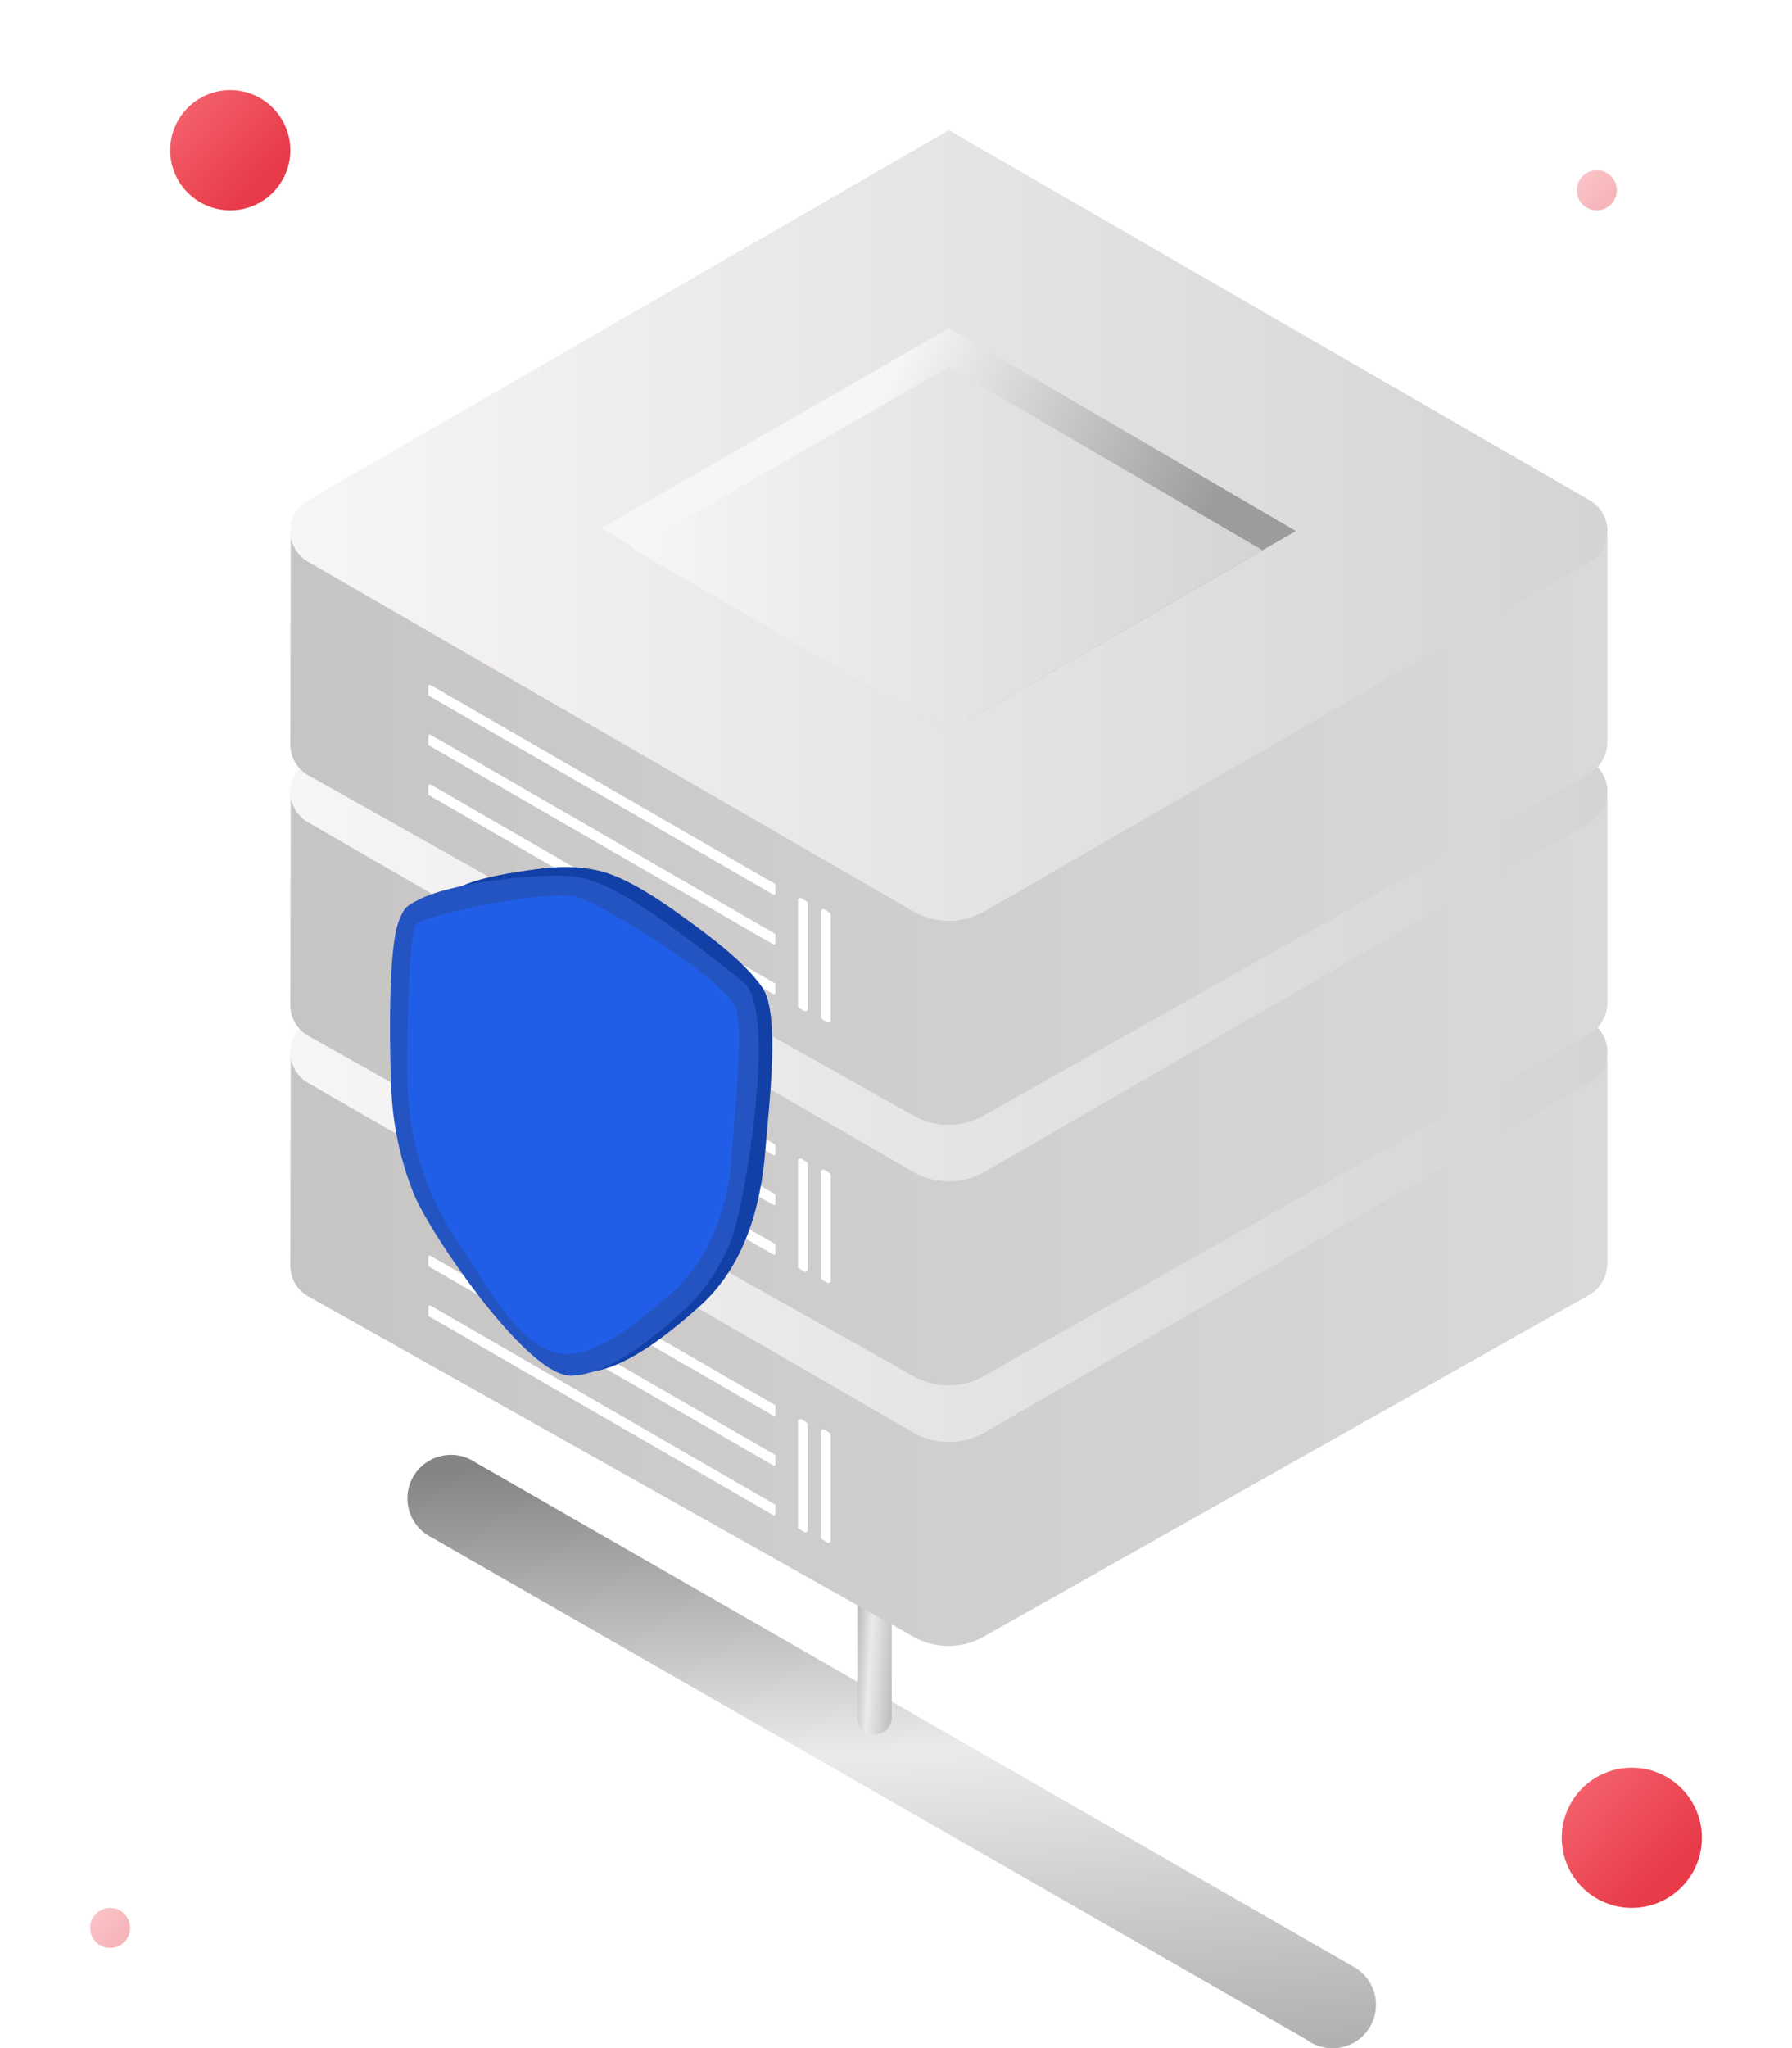 <svg xmlns="http://www.w3.org/2000/svg" xmlns:xlink="http://www.w3.org/1999/xlink" width="358" height="409.04" viewBox="0 0 358 409.04"><defs><linearGradient id="a" x1="0.45" y1="-0.014" x2="0.554" y2="1.06" gradientUnits="objectBoundingBox"><stop offset="0" stop-color="#858484"/><stop offset="0.48" stop-color="#ebebeb"/><stop offset="1" stop-color="#adadad"/></linearGradient><linearGradient id="b" x1="-0.119" y1="0.091" x2="1.262" y2="0.953" xlink:href="#a"/><linearGradient id="c" y1="0.5" x2="1" y2="0.5" gradientUnits="objectBoundingBox"><stop offset="0" stop-color="#c7c4c4"/><stop offset="1" stop-color="#d9d9d9"/></linearGradient><linearGradient id="d" y1="0.5" x2="1" y2="0.5" gradientUnits="objectBoundingBox"><stop offset="0" stop-color="#f7f5f5"/><stop offset="1" stop-color="#d4d4d4"/></linearGradient><linearGradient id="e" x1="0.317" y1="0.444" x2="0.834" y2="0.602" gradientUnits="objectBoundingBox"><stop offset="0" stop-color="#f7f5f5"/><stop offset="1" stop-color="#9c9c9c"/></linearGradient><linearGradient id="o" x2="0.775" y2="0.747" gradientUnits="objectBoundingBox"><stop offset="0" stop-color="#f56873"/><stop offset="1" stop-color="#e83a48"/></linearGradient><filter id="p" x="16" y="0" width="60" height="60" filterUnits="userSpaceOnUse"><feOffset input="SourceAlpha"/><feGaussianBlur stdDeviation="6" result="q"/><feFlood flood-color="#e83a48" flood-opacity="0.627"/><feComposite operator="in" in2="q"/><feComposite in="SourceGraphic"/></filter><filter id="s" x="294" y="335" width="64" height="64" filterUnits="userSpaceOnUse"><feOffset input="SourceAlpha"/><feGaussianBlur stdDeviation="6" result="t"/><feFlood flood-color="#e83a48" flood-opacity="0.627"/><feComposite operator="in" in2="t"/><feComposite in="SourceGraphic"/></filter><filter id="v" x="297" y="16" width="44" height="44" filterUnits="userSpaceOnUse"><feOffset input="SourceAlpha"/><feGaussianBlur stdDeviation="6" result="w"/><feFlood flood-color="#e83a48" flood-opacity="0.627"/><feComposite operator="in" in2="w"/><feComposite in="SourceGraphic"/></filter><filter id="y" x="0" y="363" width="44" height="44" filterUnits="userSpaceOnUse"><feOffset input="SourceAlpha"/><feGaussianBlur stdDeviation="6" result="z"/><feFlood flood-color="#e83a48" flood-opacity="0.627"/><feComposite operator="in" in2="z"/><feComposite in="SourceGraphic"/></filter></defs><g transform="translate(-1083 -5838)"><g transform="translate(1141 5864)"><g transform="translate(-16 -12.09)"><path d="M228.66,378.98h-.01c-.16-.09-.32-.19-.48-.27L52.98,278.13a9.71,9.71,0,0,0-1.26-.71h0a8.692,8.692,0,0,0-7.62,15.62h0L218.91,393.33a8.689,8.689,0,1,0,9.75-14.35Z" fill="url(#a)"/><path d="M129.26,265.15v63.68c0,.07-.02.13-.02.2s.02.13.02.2v.24h.02a3.444,3.444,0,0,0,6.86-.44V262.75Z" fill="url(#b)"/></g><path d="M0,226.75a7.044,7.044,0,0,0,3.58,6.13L124.5,300.86a14.253,14.253,0,0,0,14.08-.06l120.79-68.14a7.389,7.389,0,0,0,3.75-6.42V185.23L.09,184.12Z" fill="url(#c)"/><path d="M3.55,190.26l120.84,69.77a14.366,14.366,0,0,0,14.35,0l120.84-69.77a7.087,7.087,0,0,0,0-12.28L131.56,104.06,3.55,177.97a7.087,7.087,0,0,0,0,12.28Z" fill="url(#d)"/><path d="M131.56,143.61,62.11,183.57l69.45,40.57,69.33-40.02Z" fill="url(#e)"/><path d="M131.56,151.34,68.41,187.68l63.15,36.46,62.67-36.18Z" fill="url(#d)"/><path d="M27.99,214.85l68.77,39.7a.269.269,0,0,1,.14.24v1.68a.279.279,0,0,1-.42.24l-68.77-39.7a.269.269,0,0,1-.14-.24v-1.68a.279.279,0,0,1,.42-.24Z" fill="#fff"/><path d="M27.99,224.78l68.77,39.7a.269.269,0,0,1,.14.24v1.68a.279.279,0,0,1-.42.24l-68.77-39.7a.269.269,0,0,1-.14-.24v-1.68A.279.279,0,0,1,27.99,224.78Z" fill="#fff"/><path d="M27.99,234.71l68.77,39.7a.269.269,0,0,1,.14.24v1.68a.279.279,0,0,1-.42.24L27.71,236.88a.269.269,0,0,1-.14-.24v-1.68a.279.279,0,0,1,.42-.24Z" fill="#fff"/><path d="M101.41,257.88v21.01a.5.5,0,0,0,.23.42l.97.63a.5.5,0,0,0,.77-.42V258.51a.5.5,0,0,0-.23-.42l-.97-.63A.5.5,0,0,0,101.41,257.88Z" fill="#fff"/><path d="M0,174.72a7.044,7.044,0,0,0,3.58,6.13L124.5,248.83a14.253,14.253,0,0,0,14.08-.06l120.79-68.14a7.389,7.389,0,0,0,3.75-6.42V133.2L.09,132.08,0,174.71Z" fill="url(#c)"/><path d="M3.55,138.22l120.84,69.77a14.366,14.366,0,0,0,14.35,0l120.84-69.77a7.087,7.087,0,0,0,0-12.28L131.56,52.03,3.55,125.94A7.087,7.087,0,0,0,3.55,138.22Z" fill="url(#d)"/><path d="M131.56,91.58,62.11,131.54l69.45,40.57,69.33-40.03Z" fill="url(#e)"/><path d="M131.56,99.31,68.41,135.65l63.15,36.46,62.67-36.18Z" fill="url(#d)"/><path d="M27.99,162.81l68.77,39.7a.269.269,0,0,1,.14.24v1.68a.279.279,0,0,1-.42.24L27.71,164.98a.269.269,0,0,1-.14-.24v-1.68a.279.279,0,0,1,.42-.24Z" fill="#fff"/><path d="M27.99,172.75l68.77,39.7a.269.269,0,0,1,.14.24v1.68a.279.279,0,0,1-.42.24l-68.77-39.7a.269.269,0,0,1-.14-.24v-1.68A.279.279,0,0,1,27.99,172.75Z" fill="#fff"/><path d="M27.99,182.68l68.77,39.7a.269.269,0,0,1,.14.24v1.68a.279.279,0,0,1-.42.24L27.71,184.85a.269.269,0,0,1-.14-.24v-1.68a.279.279,0,0,1,.42-.24Z" fill="#fff"/><path d="M101.41,205.85v21.01a.5.5,0,0,0,.23.42l.97.63a.5.5,0,0,0,.77-.42V206.48a.5.5,0,0,0-.23-.42l-.97-.63A.5.5,0,0,0,101.41,205.85Z" fill="#fff"/><path d="M0,122.69a7.044,7.044,0,0,0,3.58,6.13L124.5,196.8a14.253,14.253,0,0,0,14.08-.06L259.37,128.6a7.389,7.389,0,0,0,3.75-6.42V81.17L.09,80.05,0,122.68Z" fill="url(#c)"/><path d="M3.55,86.19l120.84,69.77a14.366,14.366,0,0,0,14.35,0L259.58,86.19a7.087,7.087,0,0,0,0-12.28L131.56,0,3.55,73.91A7.087,7.087,0,0,0,3.55,86.19Z" fill="url(#d)"/><path d="M131.56,39.55,62.11,79.51l69.45,40.57,69.33-40.03Z" fill="url(#e)"/><path d="M131.56,47.28,68.41,83.62l63.15,36.46,62.67-36.19Z" fill="url(#d)"/><path d="M27.99,110.78l68.77,39.7a.269.269,0,0,1,.14.24v1.68a.279.279,0,0,1-.42.24L27.71,112.95a.269.269,0,0,1-.14-.24v-1.68a.279.279,0,0,1,.42-.24Z" fill="#fff"/><path d="M27.99,120.72l68.77,39.7a.269.269,0,0,1,.14.24v1.68a.279.279,0,0,1-.42.24l-68.77-39.7a.269.269,0,0,1-.14-.24v-1.68A.279.279,0,0,1,27.99,120.72Z" fill="#fff"/><path d="M27.99,130.65l68.77,39.7a.269.269,0,0,1,.14.24v1.68a.279.279,0,0,1-.42.24L27.71,132.82a.269.269,0,0,1-.14-.24V130.9a.279.279,0,0,1,.42-.24Z" fill="#fff"/><path d="M101.41,153.82v21.01a.5.5,0,0,0,.23.42l.97.63a.5.5,0,0,0,.77-.42V154.45a.5.5,0,0,0-.23-.42l-.97-.63A.5.5,0,0,0,101.41,153.82Z" fill="#fff"/><path d="M106,156.05v21.01a.5.5,0,0,0,.23.42l.97.63a.5.5,0,0,0,.77-.42V156.68a.5.5,0,0,0-.23-.42l-.97-.63A.5.5,0,0,0,106,156.05Z" fill="#fff"/><path d="M106,208.08v21.01a.5.5,0,0,0,.23.42l.97.63a.5.5,0,0,0,.77-.42V208.71a.5.5,0,0,0-.23-.42l-.97-.63A.5.5,0,0,0,106,208.08Z" fill="#fff"/><path d="M106,259.94v21.01a.5.5,0,0,0,.23.42l.97.63a.5.5,0,0,0,.77-.42V260.57a.5.5,0,0,0-.23-.42l-.97-.63A.5.5,0,0,0,106,259.94Z" fill="#fff"/></g><g transform="translate(167.558 -64.227) rotate(1)"><g transform="translate(1099.758 6055.52)"><path d="M8.769,39.342c.3-8.523.036-17.251.9-25.729.26-2.563-.188-4.373,1.819-6.354,3.092-3.038,10.333-4.418,14.15-5.1,5.538-.977,10.6-1.773,16.309-.6S54.795,7.5,59.276,10.629c4.947,3.45,12.322,8.693,15.889,13.72,3.782,5.332,1.694,23.632,1.183,32.343C75.675,68.145,72.512,80.118,63.8,88.166c-5.565,5.144-15.53,13.934-23.667,13.612-9.293-.367-10.5-13.389-15.351-19.554C14.916,69.668,8.589,55.6,8.76,39.342h0Z" transform="translate(-0.903 0.001)" fill="#1240a7"/><path d="M70.644,23.821c6.784,6.058.663,44.871-1.6,50.983a37.572,37.572,0,0,1-8.827,14.052c-5.5,5.332-14.849,13.684-22.834,13.971C28.56,103.141,8.513,74.652,5.3,66.945A64.048,64.048,0,0,1,.636,48.054C.3,44.2-.986,19,1.442,12.6c1.075-2.841,1.515-3,4.033-4.346C11.73,4.912,27.61,2.833,34.735,3.048,39.789,3.2,44.341,5.6,48.8,8.228c8.3,4.893,21.84,15.584,21.84,15.584Z" transform="translate(0.007 -0.314)" fill="#2454c1"/><path d="M69.059,59.838c-.645,10.4-4.472,20.773-12.573,27.629-5.117,4.328-14.115,12.985-21.705,11.3-8.218-1.819-15-14.787-19.25-20.657a59.136,59.136,0,0,1-11.4-32.835c-.215-6.6-.475-29.573,1.237-31.644,1.255-1.523,24.394-7.187,31.455-6.049C41.457,8.326,67.087,23.472,69.4,29.27c1.81,4.535.018,22.574-.35,30.568h0Z" transform="translate(-0.407 -0.771)" fill="#215ee8"/></g></g><g transform="matrix(1, 0, 0, 1, 1083, 5838)" filter="url(#p)"><circle cx="12" cy="12" r="12" transform="translate(34 18)" fill="url(#o)"/></g><g transform="matrix(1, 0, 0, 1, 1083, 5838)" filter="url(#s)"><circle cx="14" cy="14" r="14" transform="translate(312 353)" fill="url(#o)"/></g><g transform="matrix(1, 0, 0, 1, 1083, 5838)" filter="url(#v)"><circle cx="4" cy="4" r="4" transform="translate(315 34)" opacity="0.377" fill="url(#o)"/></g><g transform="matrix(1, 0, 0, 1, 1083, 5838)" filter="url(#y)"><circle cx="4" cy="4" r="4" transform="translate(18 381)" opacity="0.377" fill="url(#o)"/></g></g></svg>